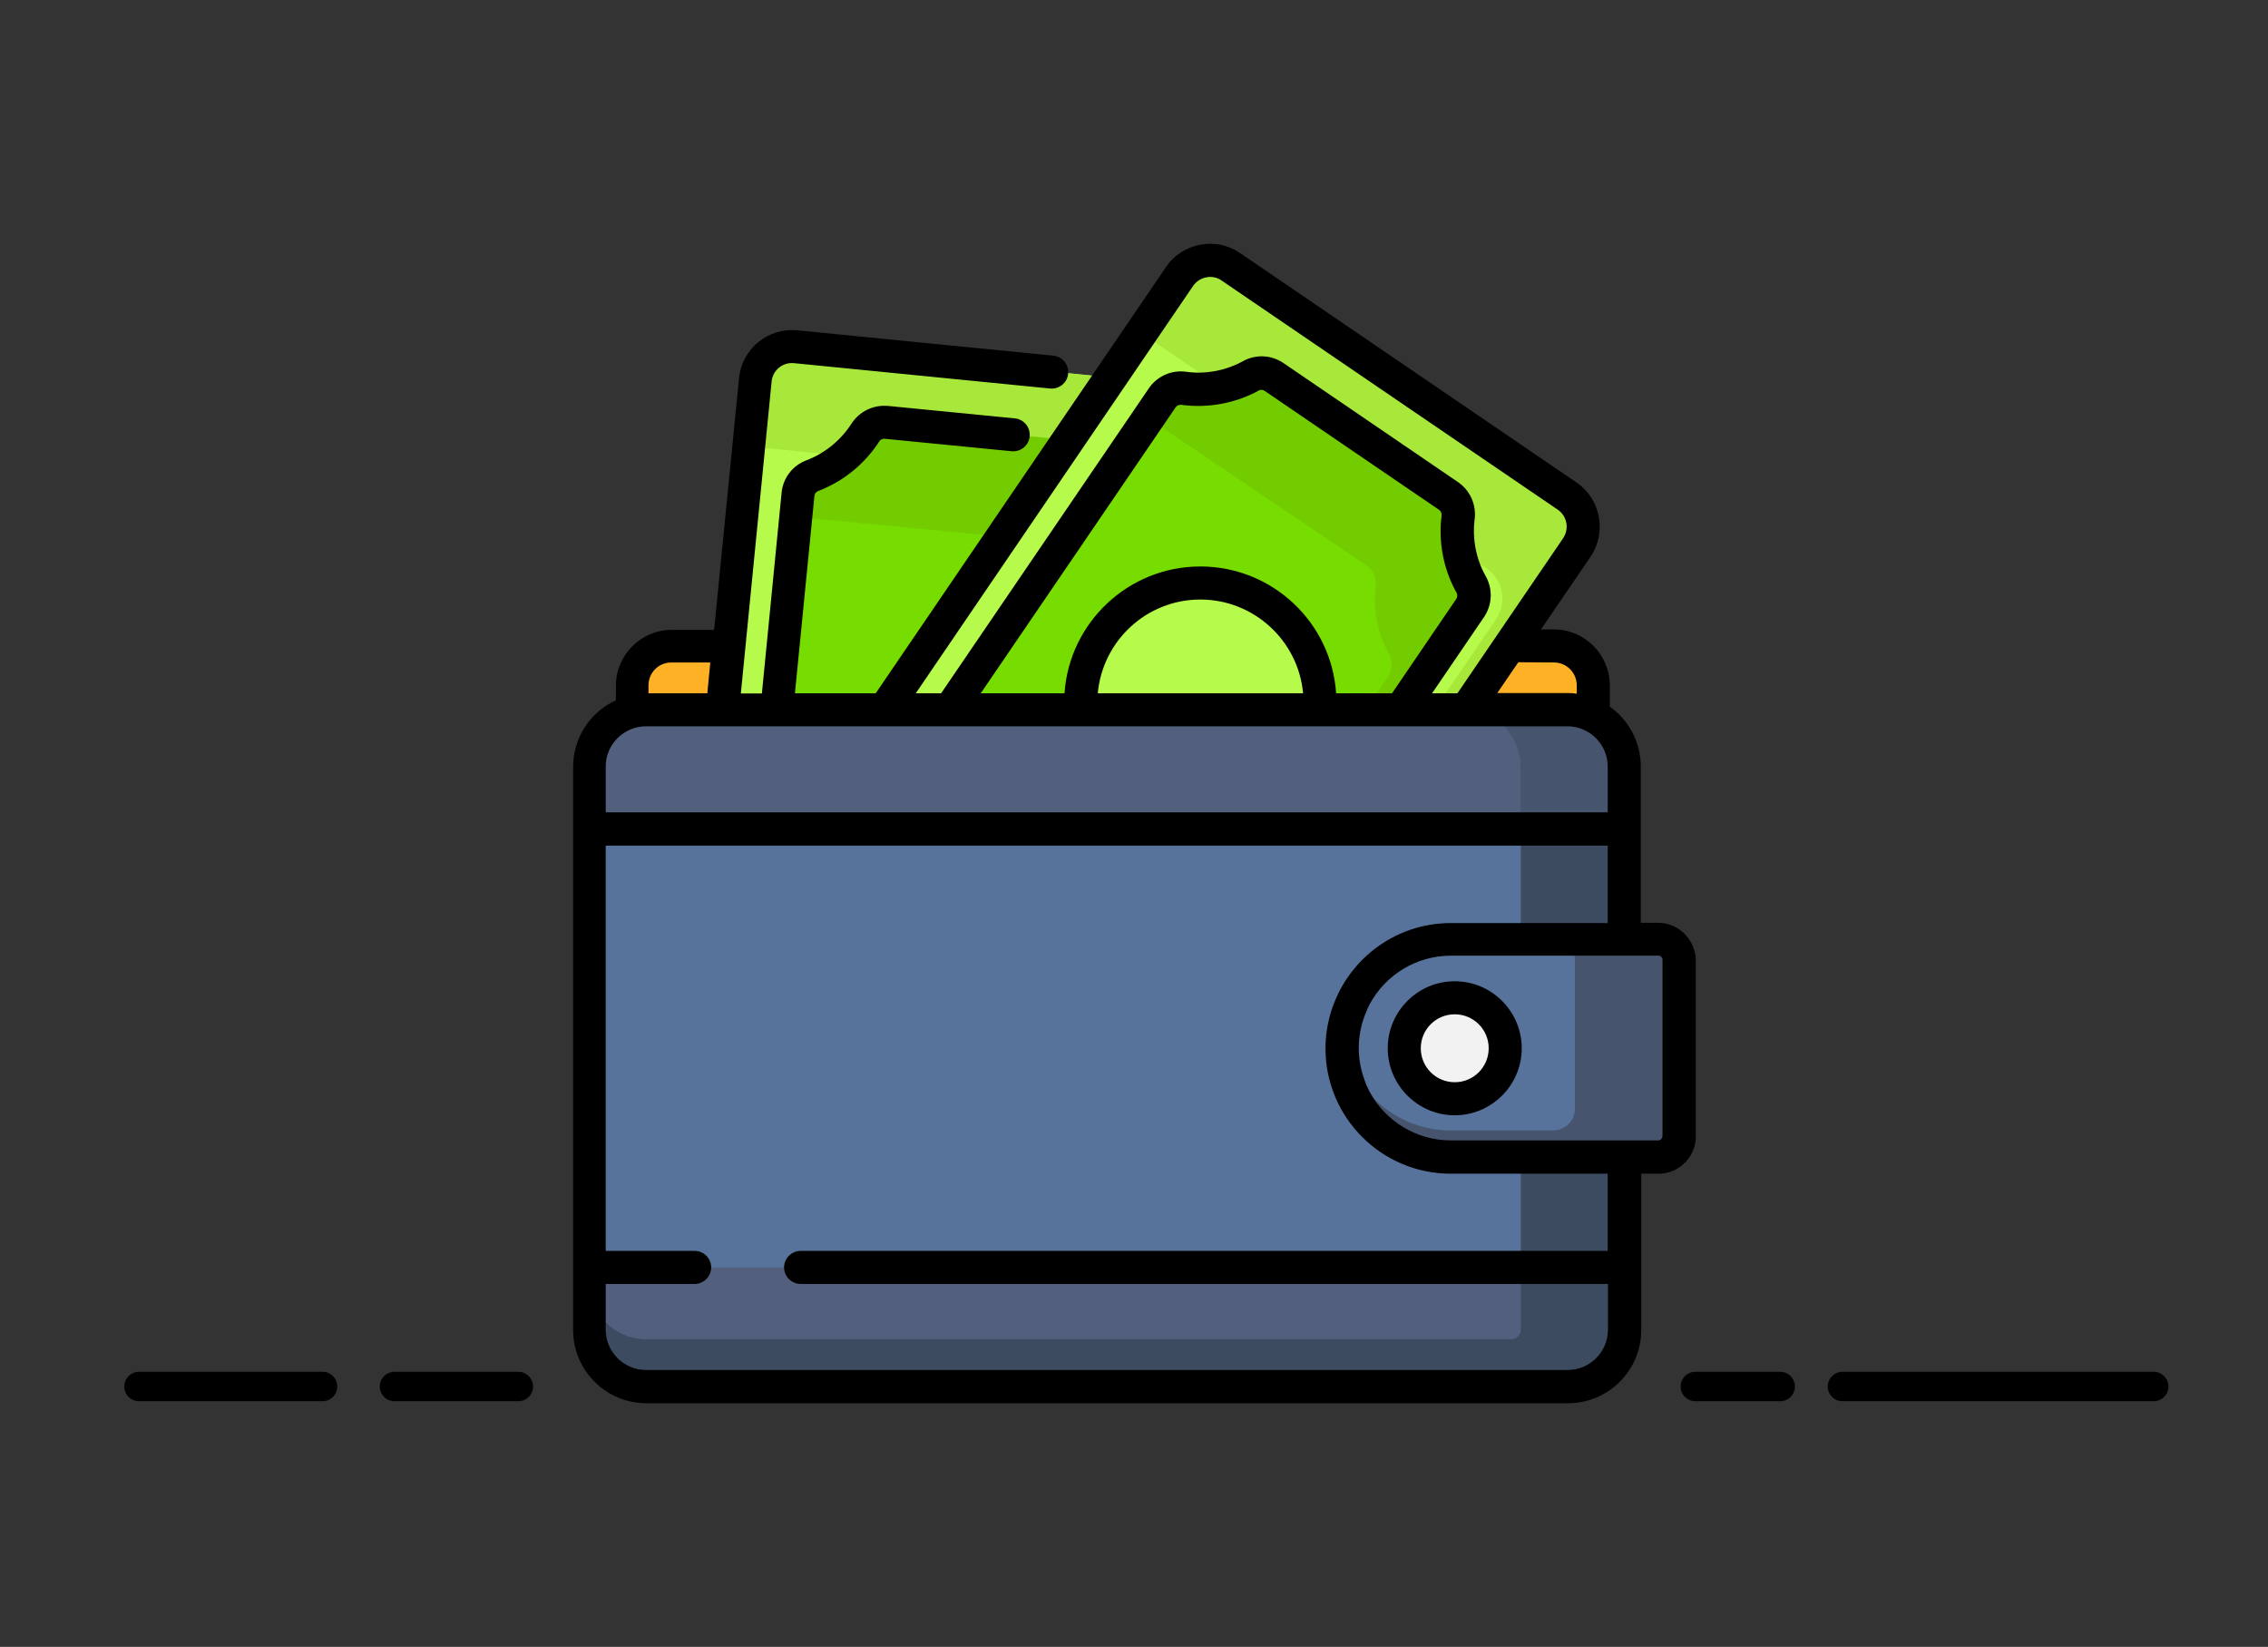 <?xml version="1.0" encoding="utf-8"?>
<!-- Generator: Adobe Illustrator 23.0.0, SVG Export Plug-In . SVG Version: 6.00 Build 0)  -->
<svg version="1.1" id="Capa_1" xmlns="http://www.w3.org/2000/svg" xmlns:xlink="http://www.w3.org/1999/xlink" x="0px" y="0px"
	 viewBox="0 0 1002 727.4" style="enable-background:new 0 0 1002 727.4;" xml:space="preserve">
<rect x="0" y="0" width="1002" height="727.4" fill="#333333" stroke="none"/>
<style type="text/css">
	.st0{fill:#FFB125;}
	.st1{fill:#B6FA4C;}
	.st2{fill:#A8E83A;}
	.st3{fill:#77DD00;}
	.st4{fill:#73CC00;}
	.st5{fill:#57739B;}
	.st6{fill:#3C4B60;}
	.st7{fill:#46546D;}
	.st8{fill:#52607E;}
	.st9{fill:#F2F2F2;}
	.st10{fill:none;stroke:#000000;stroke-width:13;stroke-linecap:round;stroke-linejoin:round;stroke-miterlimit:10;}
</style>
<path class="st0" d="M686.5,285.3H296.6c-9.6,0-17.4,7.8-17.4,17.4v46.8h424.7v-46.8C703.9,293.1,696.1,285.3,686.5,285.3z"/>
<path class="st1" d="M544.9,188.5l-35.3,357.4c-0.9,9-8.9,15.5-17.9,14.6l-178.9-17.7c-9-0.9-15.5-8.9-14.6-17.9l35.3-357.4
	c0.9-9,8.9-15.5,17.9-14.6l178.9,17.7C539.3,171.6,545.8,179.6,544.9,188.5z"/>
<path class="st2" d="M530.3,170.7L351.4,153c-9-0.9-17,5.7-17.9,14.6l-3.2,32.1c2.7-1.4,5.8-2,9-1.7l178.9,17.7
	c9,0.9,15.5,8.9,14.6,17.9l-32.1,325.3c4.8-2.4,8.3-7.2,8.9-13l35.3-357.4C545.8,179.6,539.3,171.6,530.3,170.7z"/>
<path class="st3" d="M352.5,218.3L326.8,479c-0.4,3.7,1.4,7.4,4.6,9.4c8.8,5.5,15.6,13.7,19.3,23.3c1.3,3.5,4.5,5.8,8.2,6.2
	l92.7,9.2c3.7,0.4,7.3-1.3,9.3-4.5c5.5-8.7,13.8-15.4,23.5-19.1c3.5-1.3,5.9-4.5,6.3-8.3l25.8-260.7c0.4-3.7-1.4-7.4-4.6-9.4
	c-8.8-5.5-15.6-13.7-19.3-23.3c-1.3-3.5-4.5-5.8-8.2-6.2l-92.7-9.2c-3.7-0.4-7.3,1.3-9.3,4.5c-5.5,8.7-13.8,15.4-23.5,19.1
	C355.3,211.4,352.9,214.6,352.5,218.3z"/>
<path class="st4" d="M511.9,225.2c-8.8-5.5-15.6-13.7-19.3-23.3c-1.3-3.5-4.5-5.8-8.2-6.2l-92.7-9.2c-3.7-0.4-7.3,1.3-9.3,4.5
	c-5.5,8.7-13.8,15.4-23.5,19.1c-3.5,1.3-5.9,4.5-6.3,8.3l-1,9.9l120.1,11.5c3.7,0.4,6.9,2.8,8.2,6.2c3.7,9.6,10.5,17.8,19.3,23.3
	c3.2,2,4.9,5.6,4.6,9.4l-22.3,226.1c1-0.4,1.9-0.8,2.9-1.2c3.5-1.3,5.9-4.5,6.3-8.3l25.8-260.7C516.8,230.8,515,227.2,511.9,225.2z"
	/>
<path class="st1" d="M696.6,241.8L494.4,538.5c-5.1,7.5-15.2,9.4-22.7,4.3L323.1,441.6c-7.5-5.1-9.4-15.2-4.3-22.7l202.2-296.8
	c5.1-7.5,15.2-9.4,22.7-4.3l148.5,101.2C699.8,224.2,701.7,234.3,696.6,241.8z"/>
<path class="st2" d="M692.3,219.1L543.8,117.9c-7.5-5.1-17.6-3.2-22.7,4.3l-17.3,25.4c1.5,0.5,3,1.2,4.3,2.1l148.5,101.2
	c7.5,5.1,9.4,15.2,4.3,22.7L476,544.9c6.7,2.1,14.2-0.3,18.4-6.4l202.2-296.8C701.7,234.3,699.8,224.2,692.3,219.1z"/>
<path class="st3" d="M513.4,175.7L365.9,392.2c-2.1,3.1-2.3,7.1-0.5,10.4c5.1,9,7.1,19.5,5.8,29.7c-0.5,3.7,1.2,7.3,4.3,9.4l77,52.5
	c3.1,2.1,7.1,2.3,10.3,0.5c9-5,19.5-6.9,29.7-5.5c3.7,0.5,7.4-1.1,9.5-4.2l147.5-216.5c2.1-3.1,2.3-7.1,0.5-10.4
	c-5.1-9-7.1-19.5-5.8-29.7c0.5-3.7-1.2-7.3-4.3-9.4l-77-52.5c-3.1-2.1-7.1-2.3-10.3-0.5c-9,5-19.5,6.9-29.7,5.5
	C519.2,171,515.5,172.6,513.4,175.7z"/>
<path class="st4" d="M650,258.1c-5.1-9-7.1-19.5-5.8-29.7c0.5-3.7-1.2-7.3-4.3-9.4l-77-52.5c-3.1-2.1-7.1-2.3-10.3-0.5
	c-9,5-19.5,6.9-29.7,5.5c-3.7-0.5-7.4,1.1-9.5,4.2l-6.1,9l96.2,64.9c3.1,2.1,4.7,5.7,4.3,9.4c-1.3,10.2,0.7,20.7,5.8,29.7
	c1.8,3.3,1.6,7.3-0.5,10.4L483.8,488.8c2.9-0.1,5.8,0,8.7,0.4c3.7,0.5,7.4-1.1,9.5-4.2l147.5-216.5
	C651.7,265.4,651.9,261.3,650,258.1z"/>
<circle class="st1" cx="530.3" cy="310.3" r="52.8"/>
<path class="st5" d="M692.5,612.4H285.4c-13.9,0-25.1-11.3-25.1-25.1V338.6c0-13.9,11.3-25.1,25.1-25.1h407.1
	c13.9,0,25.1,11.3,25.1,25.1v248.7C717.6,601.2,706.4,612.4,692.5,612.4z"/>
<path class="st6" d="M692.5,313.5h-45.7c13.9,0,25.1,11.3,25.1,25.1v248.7c0,13.9-11.3,25.1-25.1,25.1h45.7
	c13.9,0,25.1-11.3,25.1-25.1V338.6C717.6,324.7,706.4,313.5,692.5,313.5z"/>
<path class="st5" d="M732.6,414.9H641c-26.5,0-48,21.5-48,48l0,0c0,26.5,21.5,48,48,48h91.6c5,0,9.1-4.1,9.1-9.1V424
	C741.7,419,737.6,414.9,732.6,414.9z"/>
<path class="st7" d="M732.6,414.9h-45.9c5,0,9.1,4.1,9.1,9.1v65.6c0,5.4-4.3,9.7-9.7,9.7H641c-24.6,0-44.8-18.4-47.7-42.2
	c-0.2,1.9-0.4,3.9-0.4,5.8c0,26.5,21.5,48,48,48h45.7h45.9c5,0,9.1-4.1,9.1-9.1v-11.7V424C741.7,419,737.6,414.9,732.6,414.9z"/>
<path class="st8" d="M692.5,313.5H285.4c-13.9,0-25.1,11.3-25.1,25.1v27.5h457.3v-27.5C717.6,324.7,706.4,313.5,692.5,313.5z"/>
<path class="st7" d="M713.3,324.6c-0.9-1.3-1.9-2.6-3.1-3.7c0,0,0,0,0,0c-1.1-1.1-2.4-2.1-3.7-3c-0.3-0.2-0.7-0.4-1-0.7
	c-0.5-0.3-1-0.6-1.6-0.9c-0.3-0.2-0.7-0.3-1.1-0.5c-3.2-1.4-6.7-2.3-10.4-2.3h-45.7c13.9,0,25.1,11.3,25.1,25.1v27.5h45.7v-27.5
	c0-4.3-1.1-8.4-3-12C714.2,325.9,713.8,325.2,713.3,324.6z"/>
<path class="st8" d="M285.4,612.4h407.1c13.9,0,25.1-11.3,25.1-25.1v-27.5H260.3v27.5C260.3,601.2,271.6,612.4,285.4,612.4z"/>
<path class="st6" d="M671.9,559.8v27.5c0,0,0,0,0,0c0,2.3-1.9,4.2-4.3,4.2H285.4c-13.9,0-25.1-11.3-25.1-25.1v20.9
	c0,13.9,11.3,25.1,25.1,25.1h361.4h45.7c0.5,0,1,0,1.5,0c0.2,0,0.3,0,0.5,0c0.3,0,0.7-0.1,1-0.1c0.2,0,0.3,0,0.5-0.1
	c0.3,0,0.7-0.1,1-0.2c0.1,0,0.3,0,0.4-0.1c0.5-0.1,0.9-0.2,1.4-0.3c0,0,0,0,0,0c0.2-0.1,0.4-0.1,0.6-0.2c1-0.3,2-0.6,2.9-1
	c0.4-0.2,0.7-0.3,1.1-0.5c0.4-0.2,0.7-0.4,1.1-0.6l0,0c0.7-0.4,1.4-0.8,2.1-1.3l0,0l0,0c0.6-0.4,1.1-0.8,1.7-1.2c0,0,0.1,0,0.1-0.1
	c0.5-0.4,1.1-0.9,1.6-1.4l0,0l0,0c0.6-0.6,1.2-1.2,1.7-1.8v0c0.8-1,1.6-2,2.3-3.1c0,0,0-0.1,0.1-0.1c0.3-0.4,0.5-0.8,0.7-1.2
	c0,0,0,0,0,0v0c0.6-1.1,1.1-2.3,1.6-3.5c0-0.1,0.1-0.3,0.1-0.4c0.1-0.3,0.2-0.6,0.3-0.9c0-0.2,0.1-0.3,0.1-0.5
	c0.1-0.3,0.2-0.6,0.2-1c0-0.1,0.1-0.3,0.1-0.4c0.1-0.5,0.2-0.9,0.3-1.4c0,0,0,0,0,0c0,0,0,0,0,0c0.1-0.6,0.1-1.1,0.2-1.7
	c0-0.1,0-0.3,0-0.4c0-0.6,0.1-1.1,0.1-1.7l0,0v-20.9v-6.6L671.9,559.8L671.9,559.8L671.9,559.8z"/>
<circle class="st9" cx="642.7" cy="463" r="22.3"/>
<path d="M732.6,407.6h-7.7v-41.5v-27.5c0-10.9-5.4-20.6-13.7-26.5l0,0v-9.4c0-13.6-11.1-24.7-24.7-24.7h-5.7l21.9-32.1
	c7.3-10.8,4.5-25.5-6.2-32.8L547.9,111.8c-5.2-3.6-11.5-4.9-17.7-3.7c-6.2,1.2-11.6,4.7-15.1,9.9L386.9,306.2h-35.7l8.6-87.1
	c0.1-1,0.7-1.8,1.6-2.2c11.1-4.2,20.7-12,27.1-22c0.5-0.8,1.4-1.2,2.4-1.1l56,5.5c4,0.4,7.6-2.5,8-6.5c0.4-4-2.5-7.6-6.5-8l-56-5.5
	c-6.5-0.6-12.7,2.4-16.2,7.8c-4.7,7.3-11.7,13.1-19.9,16.2c-6.1,2.3-10.4,7.8-11,14.4l-8.7,88.6h-9.3l13.6-137.8
	c0.5-5,4.9-8.6,9.9-8.1l113.1,11.2c4,0.4,7.6-2.5,8-6.5c0.4-4-2.5-7.6-6.5-8l-113.1-11.2c-13-1.3-24.6,8.2-25.8,21.2l-11,111.1
	h-18.7c-13.6,0-24.7,11.1-24.7,24.7v6.4c-11.2,5.1-18.9,16.4-18.9,29.5v27.5v193.6v27.5c0,17.9,14.5,32.4,32.4,32.4h407.1
	c17.9,0,32.4-14.5,32.4-32.4v-27.5v-41.5h7.7c9,0,16.4-7.4,16.4-16.4V424C749,415,741.6,407.6,732.6,407.6z M686.5,292.6
	c5.6,0,10.1,4.5,10.1,10.1v3.7c-1.3-0.2-2.7-0.3-4.1-0.3h-31l9.3-13.6L686.5,292.6L686.5,292.6z M527.1,126.3c1.4-2,3.4-3.3,5.8-3.8
	c0.6-0.1,1.1-0.2,1.7-0.2c1.8,0,3.6,0.5,5.1,1.6l148.5,101.2c4.1,2.8,5.2,8.4,2.4,12.6l-46.7,68.5h-11.2l22.9-33.6
	c3.7-5.4,4-12.4,0.8-18.1c-4.3-7.6-6-16.5-4.9-25.2c0.8-6.4-2-12.7-7.4-16.4l-77-52.5c-5.4-3.7-12.3-4-17.9-0.9
	c-7.6,4.2-16.6,5.9-25.2,4.7c-6.4-0.9-12.9,2-16.5,7.4l-91.7,134.6h-11.2L527.1,126.3z M530.3,250.2c-31.8,0-57.9,24.8-60,56h-37
	l86.1-126.3c0,0,0,0,0,0c0.5-0.7,1.3-1.1,2.1-1.1c0.1,0,0.2,0,0.3,0c11.7,1.6,23.9-0.6,34.3-6.3c0.8-0.5,1.9-0.4,2.7,0.2l77,52.5
	c0.8,0.6,1.2,1.5,1.1,2.4c-1.5,11.7,0.8,23.9,6.6,34.2c0.5,0.8,0.4,1.9-0.1,2.7L615,306.2h-24.7
	C588.2,274.9,562.1,250.2,530.3,250.2z M575.7,306.2H485c2.1-23.2,21.6-41.4,45.3-41.4C554,264.8,573.6,283,575.7,306.2z
	 M286.5,302.7c0-5.6,4.5-10.1,10.1-10.1h17.2l0,0l-1.3,13.6h-26V302.7z M267.6,338.6c0-9.8,8-17.8,17.8-17.8h407.1
	c9.8,0,17.8,8,17.8,17.8v20.2H267.6V338.6z M710.3,552.5H353.7c-4,0-7.3,3.3-7.3,7.3c0,4,3.3,7.3,7.3,7.3h356.7v20.2
	c0,9.8-8,17.8-17.8,17.8H285.4c-9.8,0-17.8-8-17.8-17.8v-20.2h39.3c4,0,7.3-3.3,7.3-7.3s-3.3-7.3-7.3-7.3h-39.3v-179h442.7v34.2H641
	h0c-21.9,0-40.8,12.7-49.8,31.2c0,0.1-0.1,0.1-0.1,0.2c-0.1,0.2-0.1,0.3-0.2,0.5c-1.1,2.3-2,4.6-2.8,7.1c0,0,0,0,0,0
	c-1.6,5.2-2.5,10.7-2.5,16.4l0,0l0,0c0,30.5,24.8,55.3,55.3,55.3h0h69.4L710.3,552.5L710.3,552.5L710.3,552.5z M734.4,501.9
	c0,1-0.8,1.8-1.8,1.8h-15H641c-15.4,0-28.9-8.6-35.8-21.3c-0.3-0.6-0.6-1.2-0.9-1.8c-0.6-1.2-1.1-2.4-1.5-3.7
	c-1.6-4.4-2.5-9.1-2.5-14s0.9-9.6,2.5-14c0.5-1.2,1-2.5,1.5-3.7c0.3-0.6,0.6-1.2,0.9-1.8c6.9-12.7,20.4-21.3,35.8-21.3h76.7h15
	c1,0,1.8,0.8,1.8,1.8V501.9z"/>
<path d="M642.7,433.4c-16.3,0-29.6,13.3-29.6,29.6s13.3,29.6,29.6,29.6s29.6-13.3,29.6-29.6S659,433.4,642.7,433.4z M642.7,478
	c-8.3,0-15-6.7-15-15s6.7-15,15-15s15,6.7,15,15S651,478,642.7,478z"/>
<line class="st10" x1="174.3" y1="612.4" x2="229" y2="612.4"/>
<line class="st10" x1="749" y1="612.4" x2="786.5" y2="612.4"/>
<line class="st10" x1="814" y1="612.4" x2="951.5" y2="612.4"/>
<line class="st10" x1="61.4" y1="612.4" x2="142.5" y2="612.4"/>
</svg>
